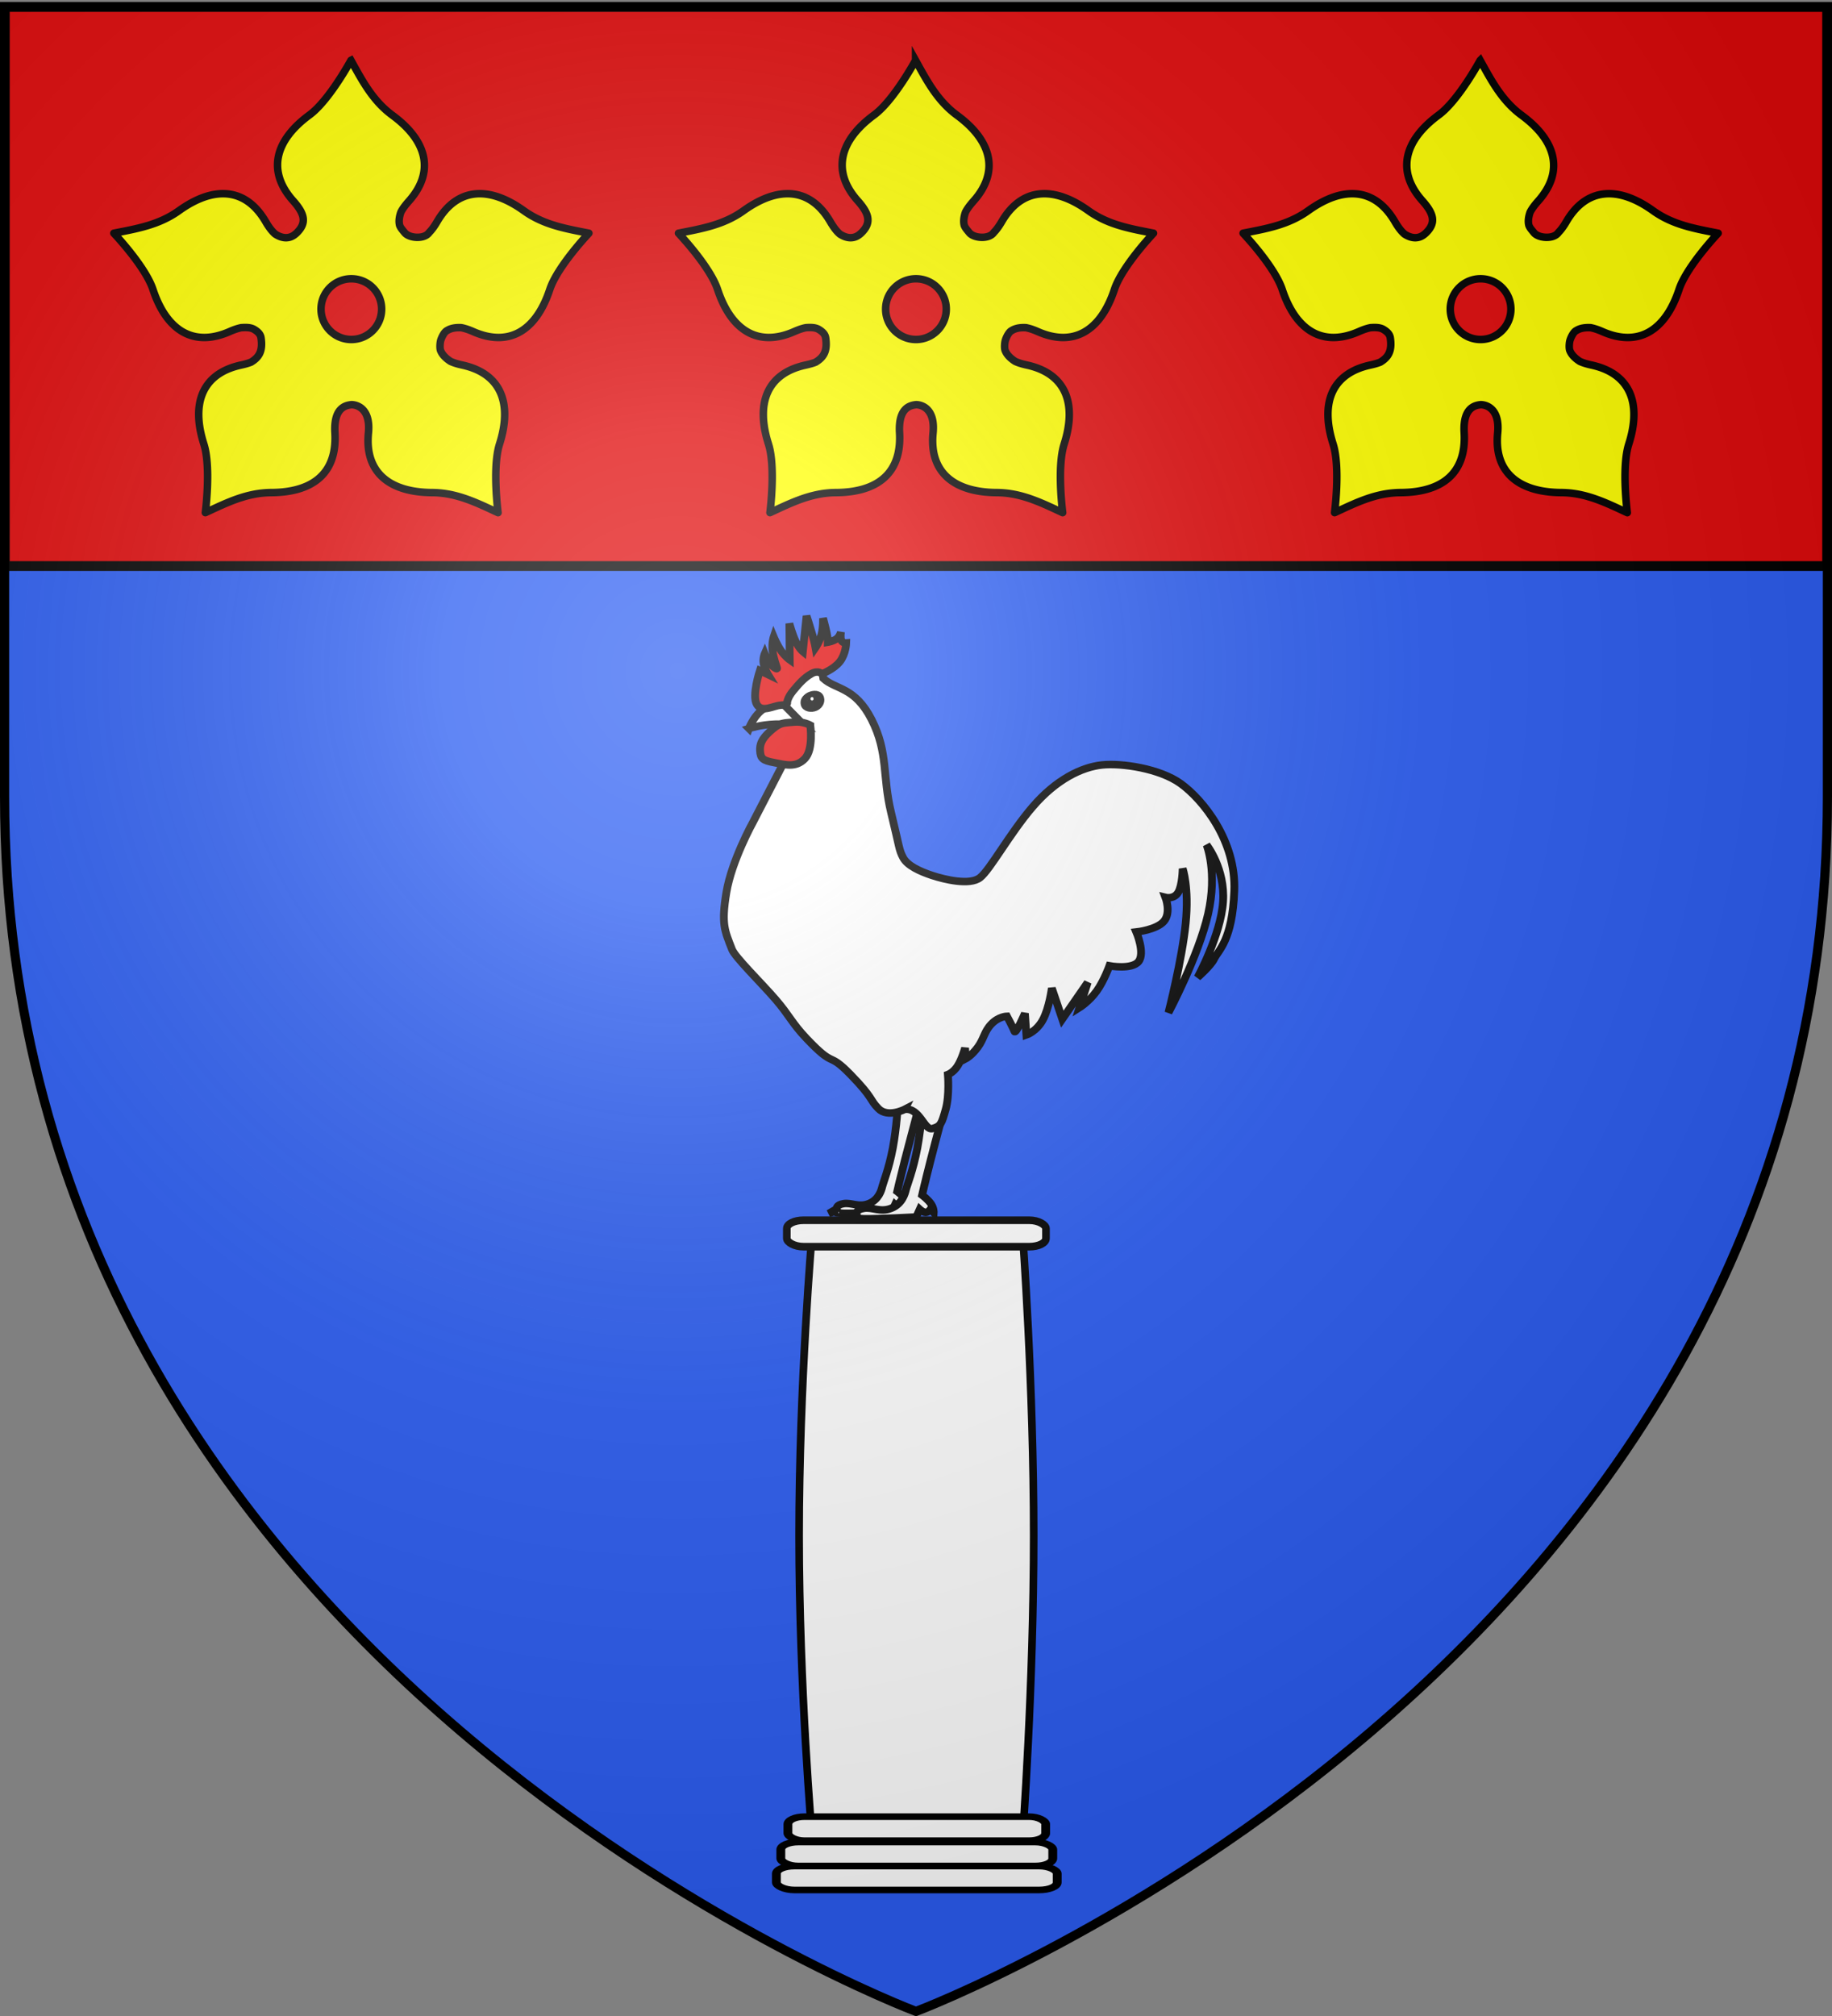 <svg xmlns="http://www.w3.org/2000/svg" xmlns:xlink="http://www.w3.org/1999/xlink" width="600" height="660" version="1.0"><rect width="100%" height="100%" fill="#808080" stroke="none"/><desc>Flag of Canton of Valais (Wallis)</desc><defs><radialGradient xlink:href="#a" id="b" cx="221.445" cy="226.331" r="300" fx="221.445" fy="226.331" gradientTransform="matrix(1.353 0 0 1.349 -77.63 -85.747)" gradientUnits="userSpaceOnUse"/><linearGradient id="a"><stop offset="0" style="stop-color:white;stop-opacity:.314"/><stop offset=".19" style="stop-color:white;stop-opacity:.251"/><stop offset=".6" style="stop-color:#6b6b6b;stop-opacity:.125"/><stop offset="1" style="stop-color:black;stop-opacity:.125"/></linearGradient></defs><g style="display:inline"><path d="M300 658.5s298.5-112.32 298.5-397.772V2.176H1.5v258.552C1.5 546.18 300 658.5 300 658.5" style="fill:#2b5df2;fill-opacity:1;fill-rule:evenodd;stroke:none;stroke-width:1px;stroke-linecap:butt;stroke-linejoin:miter;stroke-opacity:1"/></g><g style="display:inline"><path d="M1.599 2.287V185.31h596.802V2.287z" style="fill:#e20909;fill-opacity:.991;fill-rule:evenodd;stroke:#000;stroke-width:3.198;stroke-linecap:butt;stroke-linejoin:miter;stroke-miterlimit:4;stroke-dasharray:none;stroke-opacity:1;display:inline"/><path d="M112.534 19.756c0-.036-7.086 13.104-13.586 17.884-11.436 8.41-13.902 18.503-5.347 28.092 3.969 4.449 4.375 7.317 1.253 10.439-.723.723-1.459 1.188-2.2 1.432-1.672.552-3.365.025-4.887-.946-1.055-.88-2.088-2.235-3.172-4.094-6.476-11.1-16.868-11.86-28.4-3.582-6.554 4.705-13.868 5.91-21.312 7.369-.034-.011 10.281 10.787 12.818 18.446 4.464 13.475 13.31 18.938 25.074 13.765 1.443-.635 2.7-1.06 3.812-1.28 1.492-.103 3.088-.134 4.247.564 1.176.708 2.069 1.534 2.251 2.763.6 4.048-.416 6.203-3.198 7.906q-.038.026-.077.05c-.918.369-2.007.672-3.274.947-12.558 2.73-16.488 12.342-12.179 25.867 2.45 7.688.465 22.492.486 22.463 6.88-3.195 13.5-6.529 21.568-6.575 14.195-.081 21.603-6.761 20.878-19.572-.468-8.265 3.545-9.019 5.475-9.211 2.3.075 6.198 1.765 5.5 9.21-1.284 12.787 6.683 19.492 20.878 19.573 8.068.046 14.689 3.38 21.568 6.575.022.03-1.963-14.775.486-22.463 4.309-13.525.354-23.137-12.204-25.867-1.546-.336-2.808-.724-3.838-1.202-1.463-.948-2.762-2.153-3.3-3.633-.002-.008.002-.018 0-.026-.006-.017-.02-.033-.026-.05-.24-.884-.12-2.515.154-3.327.353-1.046 1.156-2.66 2.072-3.07 1.294-.82 2.963-1.013 4.657-.921 1.124.216 2.397.635 3.863 1.28 11.763 5.172 20.61-.29 25.073-13.766 2.538-7.659 12.853-18.457 12.818-18.446-7.444-1.459-14.757-2.664-21.312-7.369-11.532-8.277-21.923-7.517-28.4 3.582-.881 1.512-1.73 2.67-2.583 3.53-1.508 2.286-6.39 1.944-7.957.18-.993-1.204-1.415-1.668-1.74-2.507-.34-1.353-.1-2.847.41-4.299.553-1.093 1.422-2.277 2.609-3.607 8.555-9.59 6.063-19.708-5.373-28.118-6.5-4.78-9.898-11.357-13.585-17.986zm.127 71.51a9.92 9.92 0 0 1 9.927 9.927c0 5.487-4.439 9.952-9.927 9.952s-9.926-4.465-9.926-9.952a9.92 9.92 0 0 1 9.926-9.927zM297.454 19.756c0-.036-7.085 13.104-13.585 17.884-11.436 8.41-13.903 18.503-5.348 28.092 3.97 4.449 4.376 7.317 1.254 10.439-.723.723-1.46 1.188-2.2 1.432-1.673.552-3.365.025-4.887-.946-1.056-.88-2.088-2.235-3.173-4.094-6.476-11.1-16.867-11.86-28.399-3.582-6.555 4.705-13.868 5.91-21.312 7.369-.034-.011 10.28 10.787 12.818 18.446 4.464 13.475 13.31 18.938 25.073 13.765 1.444-.635 2.7-1.06 3.812-1.28 1.492-.103 3.089-.134 4.247.564 1.177.708 2.07 1.534 2.252 2.763.6 4.048-.416 6.203-3.198 7.906q-.038.026-.077.05c-.918.369-2.007.672-3.275.947-12.557 2.73-16.487 12.342-12.178 25.867 2.449 7.688.464 22.492.486 22.463 6.88-3.195 13.5-6.529 21.568-6.575 14.195-.081 21.603-6.761 20.877-19.572-.468-8.265 3.546-9.019 5.475-9.211 2.3.075 6.198 1.765 5.501 9.21-1.285 12.787 6.683 19.492 20.878 19.573 8.068.046 14.688 3.38 21.568 6.575.021.03-1.964-14.775.486-22.463 4.309-13.525.353-23.137-12.204-25.867-1.547-.336-2.808-.724-3.838-1.202-1.463-.948-2.762-2.153-3.3-3.633-.002-.008.001-.018 0-.026-.007-.017-.021-.033-.026-.05-.24-.884-.12-2.515.153-3.327.354-1.046 1.157-2.66 2.073-3.07 1.294-.82 2.963-1.013 4.656-.921 1.124.216 2.398.635 3.864 1.28 11.763 5.172 20.609-.29 25.073-13.766 2.537-7.659 12.852-18.457 12.818-18.446-7.444-1.459-14.758-2.664-21.312-7.369-11.532-8.277-21.923-7.517-28.4 3.582-.882 1.512-1.731 2.67-2.584 3.53-1.507 2.286-6.389 1.944-7.957.18-.992-1.204-1.414-1.668-1.74-2.507-.339-1.352-.1-2.847.41-4.299.554-1.093 1.423-2.277 2.61-3.607 8.555-9.59 6.063-19.708-5.373-28.118-6.5-4.78-9.899-11.357-13.586-17.986zm.128 71.51a9.92 9.92 0 0 1 9.927 9.927c0 5.487-4.44 9.952-9.927 9.952-5.488 0-9.927-4.465-9.927-9.952a9.92 9.92 0 0 1 9.927-9.927zM482.375 19.756c0-.036-7.085 13.104-13.586 17.884-11.436 8.41-13.902 18.503-5.347 28.092 3.97 4.449 4.375 7.317 1.254 10.439-.724.723-1.46 1.188-2.2 1.432-1.673.552-3.366.025-4.887-.946-1.056-.88-2.089-2.235-3.173-4.094-6.476-11.1-16.867-11.86-28.4-3.582-6.554 4.705-13.868 5.91-21.311 7.369-.035-.011 10.28 10.787 12.818 18.446 4.464 13.475 13.31 18.938 25.073 13.765 1.444-.635 2.7-1.06 3.812-1.28 1.492-.103 3.088-.134 4.247.564 1.176.708 2.07 1.534 2.252 2.763.6 4.048-.416 6.203-3.199 7.906q-.038.026-.076.05c-.918.369-2.008.672-3.275.947-12.558 2.73-16.488 12.342-12.179 25.867 2.45 7.688.465 22.492.487 22.463 6.879-3.195 13.5-6.529 21.568-6.575 14.194-.081 21.602-6.761 20.877-19.572-.468-8.265 3.546-9.019 5.475-9.211 2.3.075 6.198 1.765 5.5 9.21-1.284 12.787 6.683 19.492 20.878 19.573 8.069.046 14.689 3.38 21.568 6.575.022.03-1.963-14.775.486-22.463 4.31-13.525.354-23.137-12.204-25.867-1.546-.336-2.807-.724-3.837-1.202-1.463-.948-2.762-2.153-3.3-3.633-.003-.008 0-.018 0-.026-.007-.017-.022-.033-.026-.05-.24-.884-.12-2.515.153-3.327.353-1.046 1.157-2.66 2.072-3.07 1.295-.82 2.963-1.013 4.657-.921 1.124.216 2.397.635 3.863 1.28 11.764 5.172 20.61-.29 25.073-13.766 2.538-7.659 12.853-18.457 12.818-18.446-7.443-1.459-14.757-2.664-21.312-7.369-11.532-8.277-21.923-7.517-28.399 3.582-.882 1.512-1.731 2.67-2.584 3.53-1.507 2.286-6.39 1.944-7.957.18-.993-1.204-1.415-1.668-1.74-2.507-.34-1.353-.1-2.847.41-4.299.553-1.093 1.423-2.277 2.61-3.607 8.554-9.59 6.062-19.708-5.374-28.118-6.5-4.78-9.898-11.357-13.585-17.986zm.128 71.51a9.92 9.92 0 0 1 9.927 9.927c0 5.487-4.44 9.952-9.927 9.952-5.488 0-9.927-4.465-9.927-9.952a9.92 9.92 0 0 1 9.927-9.927z" style="fill:#ff0;fill-opacity:1;fill-rule:evenodd;stroke:#000;stroke-width:2.456;stroke-linecap:butt;stroke-linejoin:miter;stroke-miterlimit:4;stroke-dasharray:none;stroke-opacity:1" transform="translate(2.405)"/><g style="stroke:#000;stroke-width:2.81;stroke-miterlimit:4;stroke-dasharray:none;stroke-opacity:1"><path d="M838.012 418.02c0 .264-2.793 10.865-4.662 18.475-1.87 7.61-2.816 11.965-2.816 11.965s2.024 1.561 2.992 3.079c.967 1.517.88 2.991.88 2.991l-1.056-1.232s-.682 1.122-1.584 1.144-2.023-1.056-2.023-1.056l-1.144 2.64s-12.603.725-17.507.616c-4.905-.11-2.112-1.056-2.112-1.056l-3.167 1.143 2.903-1.759s-.418-1.452 2.464-1.936c2.88-.483 5.388 1.496 9.061 0s4.575-5.014 4.927-6.51 2.375-6.576 3.783-14.34 1.847-16.716 1.847-16.716z" style="fill:#fff;fill-opacity:1;fill-rule:evenodd;stroke:#000;stroke-width:2.81;stroke-linecap:butt;stroke-linejoin:miter;stroke-miterlimit:4;stroke-dasharray:none;stroke-opacity:1" transform="matrix(.907 0 0 .873 -459.452 -1.446)"/><path d="M847.639 416.793c0 .286-3.03 11.789-5.06 20.046-2.028 8.257-3.054 12.982-3.054 12.982s2.195 1.695 3.246 3.342c1.05 1.646.954 3.245.954 3.245l-1.145-1.336s-.74 1.217-1.719 1.24c-.978.025-2.195-1.145-2.195-1.145l-1.241 2.864s-13.675.788-18.997.668-2.29-1.145-2.29-1.145l-3.437 1.24 3.15-1.909s-.453-1.575 2.673-2.1 5.847 1.623 9.832 0 4.964-5.44 5.346-7.064c.382-1.622 2.577-7.135 4.105-15.56 1.527-8.424 2.004-18.137 2.004-18.137z" style="fill:#fff;fill-opacity:1;fill-rule:evenodd;stroke:#000;stroke-width:2.81;stroke-linecap:butt;stroke-linejoin:miter;stroke-miterlimit:4;stroke-dasharray:none;stroke-opacity:1" transform="matrix(.907 0 0 .873 -459.452 -1.446)"/><path d="M833.243 417.665s-6.116 3.297-9.505-.277c-3.344-3.525-1.55-3.688-10.074-12.776-8.525-9.088-5.212-1.82-15.91-13.552-5.348-5.867-6.078-8.54-11.186-14.682s-14.595-15.754-15.692-18.696c-2.652-7.107-3.915-9.417-2.025-21.33 1.89-11.914 9.585-26.325 9.585-26.325l13.77-27.675-3.915-20.25 14.58-12.285.98 6.258c4.49 4.301 11.375 3.019 17.45 15.439s3.847 21.262 7.02 34.83 2.793 13.822 4.32 16.875c1.552 3.105 6.166 5.25 10.53 6.75 4.32 1.485 13.567 3.847 17.28.81 3.668-3.002 10.732-16.572 19.035-26.595 8.479-10.237 17.669-14.845 24.975-15.66 7.005-.783 20.857 1.282 28.484 7.02 7.979 6 20.014 21.397 19.305 40.23-.703 18.684-5.737 22.14-7.29 25.514-1.174 2.553-5.94 6.885-5.94 6.885s8.37-15.93 9.18-28.35-5.94-21.33-5.94-21.33 3.983 10.193.54 25.92-14.31 36.99-14.31 36.99 4.928-19.98 6.21-33.48-1.08-20.52-1.08-20.52-.067 6.21-1.62 8.91c-1.552 2.7-4.59 1.89-4.59 1.89s2.093 5.67-.54 8.91-9.99 4.05-9.99 4.05 3.24 7.898.81 11.07-10.53 1.62-10.53 1.62-1.89 5.535-4.59 9.45-6.21 6.21-6.21 6.21l2.97-9.45-9.18 13.77-3.78-11.61s-.944 7.493-3.24 11.88c-2.294 4.388-5.94 5.67-5.94 5.67l-.54-8.1s-3.34 8.069-3.78 6.75c-.404-1.215-2.7-5.67-2.7-5.67s-3.037.068-5.67 2.97-2.564 5.4-4.86 8.64c-2.294 3.24-4.32 4.32-4.32 4.32l-.27-4.05s-1.147 4.253-2.7 6.75c-1.552 2.498-3.51 3.24-3.51 3.24s.642 7.83-.81 13.095c-1.45 5.265-1.687 6.244-4.724 7.155s-4.57-7.955-10.063-7.208z" style="fill:#fff;fill-opacity:1;fill-rule:evenodd;stroke:#000;stroke-width:2.81;stroke-linecap:butt;stroke-linejoin:miter;stroke-miterlimit:4;stroke-dasharray:none;stroke-opacity:1" transform="matrix(.907 0 0 .873 -459.452 -1.446)"/><path d="M777 274.845s1.436-4.057 4.309-6.587 7.183-3.532 7.183-3.532l8.84 9.355s-5.857-1.05-10.94-.86c-5.083.192-9.393 1.624-9.393 1.624z" style="fill:#fff;fill-opacity:1;fill-rule:evenodd;stroke:#000;stroke-width:2.81;stroke-linecap:butt;stroke-linejoin:miter;stroke-miterlimit:4;stroke-dasharray:none;stroke-opacity:1" transform="matrix(.907 0 0 .873 -459.452 -1.446)"/><g style="stroke:#000;stroke-width:7.435;stroke-miterlimit:4;stroke-dasharray:none;stroke-opacity:1"><path d="M251.607 232.362c0 4.042-3.6 7.322-8.036 7.322-4.435 0-9.126-3.43-8.035-7.322.778-2.775 2.408-4.228 5.834-5.012 4.324-.989 10.237.97 10.237 5.012z" style="fill:#2b2938;fill-opacity:1;stroke:#000;stroke-width:7.435;stroke-miterlimit:4;stroke-dasharray:none;stroke-opacity:1" transform="matrix(.309 -.143 .149 .297 156.112 195.156)"/><path d="M251.607 232.362c0 4.044-3.598 7.322-8.036 7.322s-8.035-3.278-8.035-7.322c0-4.043 3.597-7.321 8.035-7.321s8.036 3.278 8.036 7.321z" style="fill:#000;fill-opacity:.796;stroke:#000;stroke-width:10.792;stroke-miterlimit:4;stroke-dasharray:none;stroke-opacity:1" transform="matrix(.213 -.099 .102 .205 190.221 205.918)"/><path d="M251.607 232.362c0 4.044-3.598 7.322-8.036 7.322s-8.035-3.278-8.035-7.322c0-4.043 3.597-7.321 8.035-7.321s8.036 3.278 8.036 7.321z" style="fill:#fff;fill-opacity:1;stroke:#000;stroke-width:49.077;stroke-miterlimit:4;stroke-dasharray:none;stroke-opacity:1" transform="matrix(.052 0 0 .05 252.2 217.63)"/><path d="M251.607 232.362c0 4.044-3.598 7.322-8.036 7.322s-8.035-3.278-8.035-7.322c0-4.043 3.597-7.321 8.035-7.321s8.036 3.278 8.036 7.321z" style="fill:#fff;fill-opacity:1;stroke:#000;stroke-width:35.534;stroke-miterlimit:4;stroke-dasharray:none;stroke-opacity:1" transform="matrix(.063 0 0 .078 250.61 210.646)"/></g><path d="M799.146 273.604s1.264 9.092-2.005 12.6-7.04 2.22-11.073 1.432c-4.033-.787-4.916-1.456-5.06-4.582s1.456-5.274 4.487-7.923c3.03-2.649 4.224-2.291 7.637-2.673s6.014 1.146 6.014 1.146zM788.496 266.114c-2.734.168-6.75 2.97-8.64-.27s1.08-12.69 1.08-12.69l2.97 1.485s-1.317-2.228-1.62-4.185c-.304-1.958.405-3.645.405-3.645s.91 2.43 2.025 3.78c1.113 1.35 2.565 2.295 2.43 1.62s-1.317-3.68-1.62-6.615c-.304-2.937.405-5.13.405-5.13s1.248 3.105 2.7 5.265c1.45 2.16 3.105 3.375 3.105 3.375l-.135-13.635s1.08 4.117 2.295 6.75 2.565 3.78 2.565 3.78l1.35-13.365s1.35 4.32 2.16 7.29 1.08 4.59 1.08 4.59 1.485-2.228 2.16-4.995.54-6.075.54-6.075.91 3.408 1.35 5.67c.438 2.26.405 3.375.405 3.375s2.058-.372 3.24-1.35c1.18-.98 1.485-2.565 1.485-2.565s-.338 2.193.135 3.24c.472 1.046 1.755.945 1.755.945s-.102 4.117-2.295 7.02-6.48 4.59-6.48 4.59-1.317-1.587-3.915 0c-2.6 1.586-4.32 3.645-6.48 6.345s-2.16 4.455-2.16 4.455.438.776-2.295.945z" style="fill:#df0000;fill-opacity:1;fill-rule:evenodd;stroke:#000;stroke-width:2.81;stroke-linecap:butt;stroke-linejoin:miter;stroke-miterlimit:4;stroke-dasharray:none;stroke-opacity:1" transform="matrix(.907 0 0 .873 -459.452 -1.446)"/></g><g style="stroke:#000;stroke-opacity:1;stroke-width:2.32;stroke-miterlimit:4;stroke-dasharray:none" transform="translate(-13.848 -41.176)scale(1.078)"><path d="M259.553 413.074h63.977s3.367 45.737 3.367 91.475-3.367 91.475-3.367 91.475h-63.977s-3.928-45.738-3.928-91.475c0-45.738 3.928-91.475 3.928-91.475z" style="fill:#fff;fill-opacity:1;stroke:#000;stroke-width:2.32;stroke-miterlimit:4;stroke-opacity:1;stroke-dasharray:none"/><rect width="78.738" height="8.027" x="251.892" y="408.779" rx="5.047" ry="2.509" style="fill:#fff;fill-opacity:1;stroke:#000;stroke-width:2.32;stroke-miterlimit:4;stroke-dasharray:none;stroke-opacity:1"/><g style="stroke:#000;stroke-opacity:1;stroke-width:2.774;stroke-miterlimit:4;stroke-dasharray:none" transform="matrix(.969 0 0 .722 7.79 170.312)"><rect width="88.047" height="10.041" x="248.64" y="601.947" rx="5.644" ry="3.138" style="fill:#fff;fill-opacity:1;stroke:#000;stroke-width:2.774;stroke-miterlimit:4;stroke-dasharray:none;stroke-opacity:1"/><rect width="85.263" height="10.063" x="250.032" y="591.834" rx="5.466" ry="3.145" style="fill:#fff;fill-opacity:1;stroke:#000;stroke-width:2.774;stroke-miterlimit:4;stroke-dasharray:none;stroke-opacity:1"/><rect width="80.81" height="10.099" x="252.259" y="581.153" rx="5.18" ry="3.156" style="fill:#fff;fill-opacity:1;stroke:#000;stroke-width:2.774;stroke-miterlimit:4;stroke-dasharray:none;stroke-opacity:1"/></g></g></g><path d="M300 658.5s298.5-112.32 298.5-397.772V2.176H1.5v258.552C1.5 546.18 300 658.5 300 658.5" style="opacity:1;fill:url(#b);fill-opacity:1;fill-rule:evenodd;stroke:none;stroke-width:1px;stroke-linecap:butt;stroke-linejoin:miter;stroke-opacity:1"/><path d="M300 658.5S1.5 546.18 1.5 260.728V2.176h597v258.552C598.5 546.18 300 658.5 300 658.5z" style="opacity:1;fill:none;fill-opacity:1;fill-rule:evenodd;stroke:#000;stroke-width:3;stroke-linecap:butt;stroke-linejoin:miter;stroke-miterlimit:4;stroke-dasharray:none;stroke-opacity:1"/></svg>